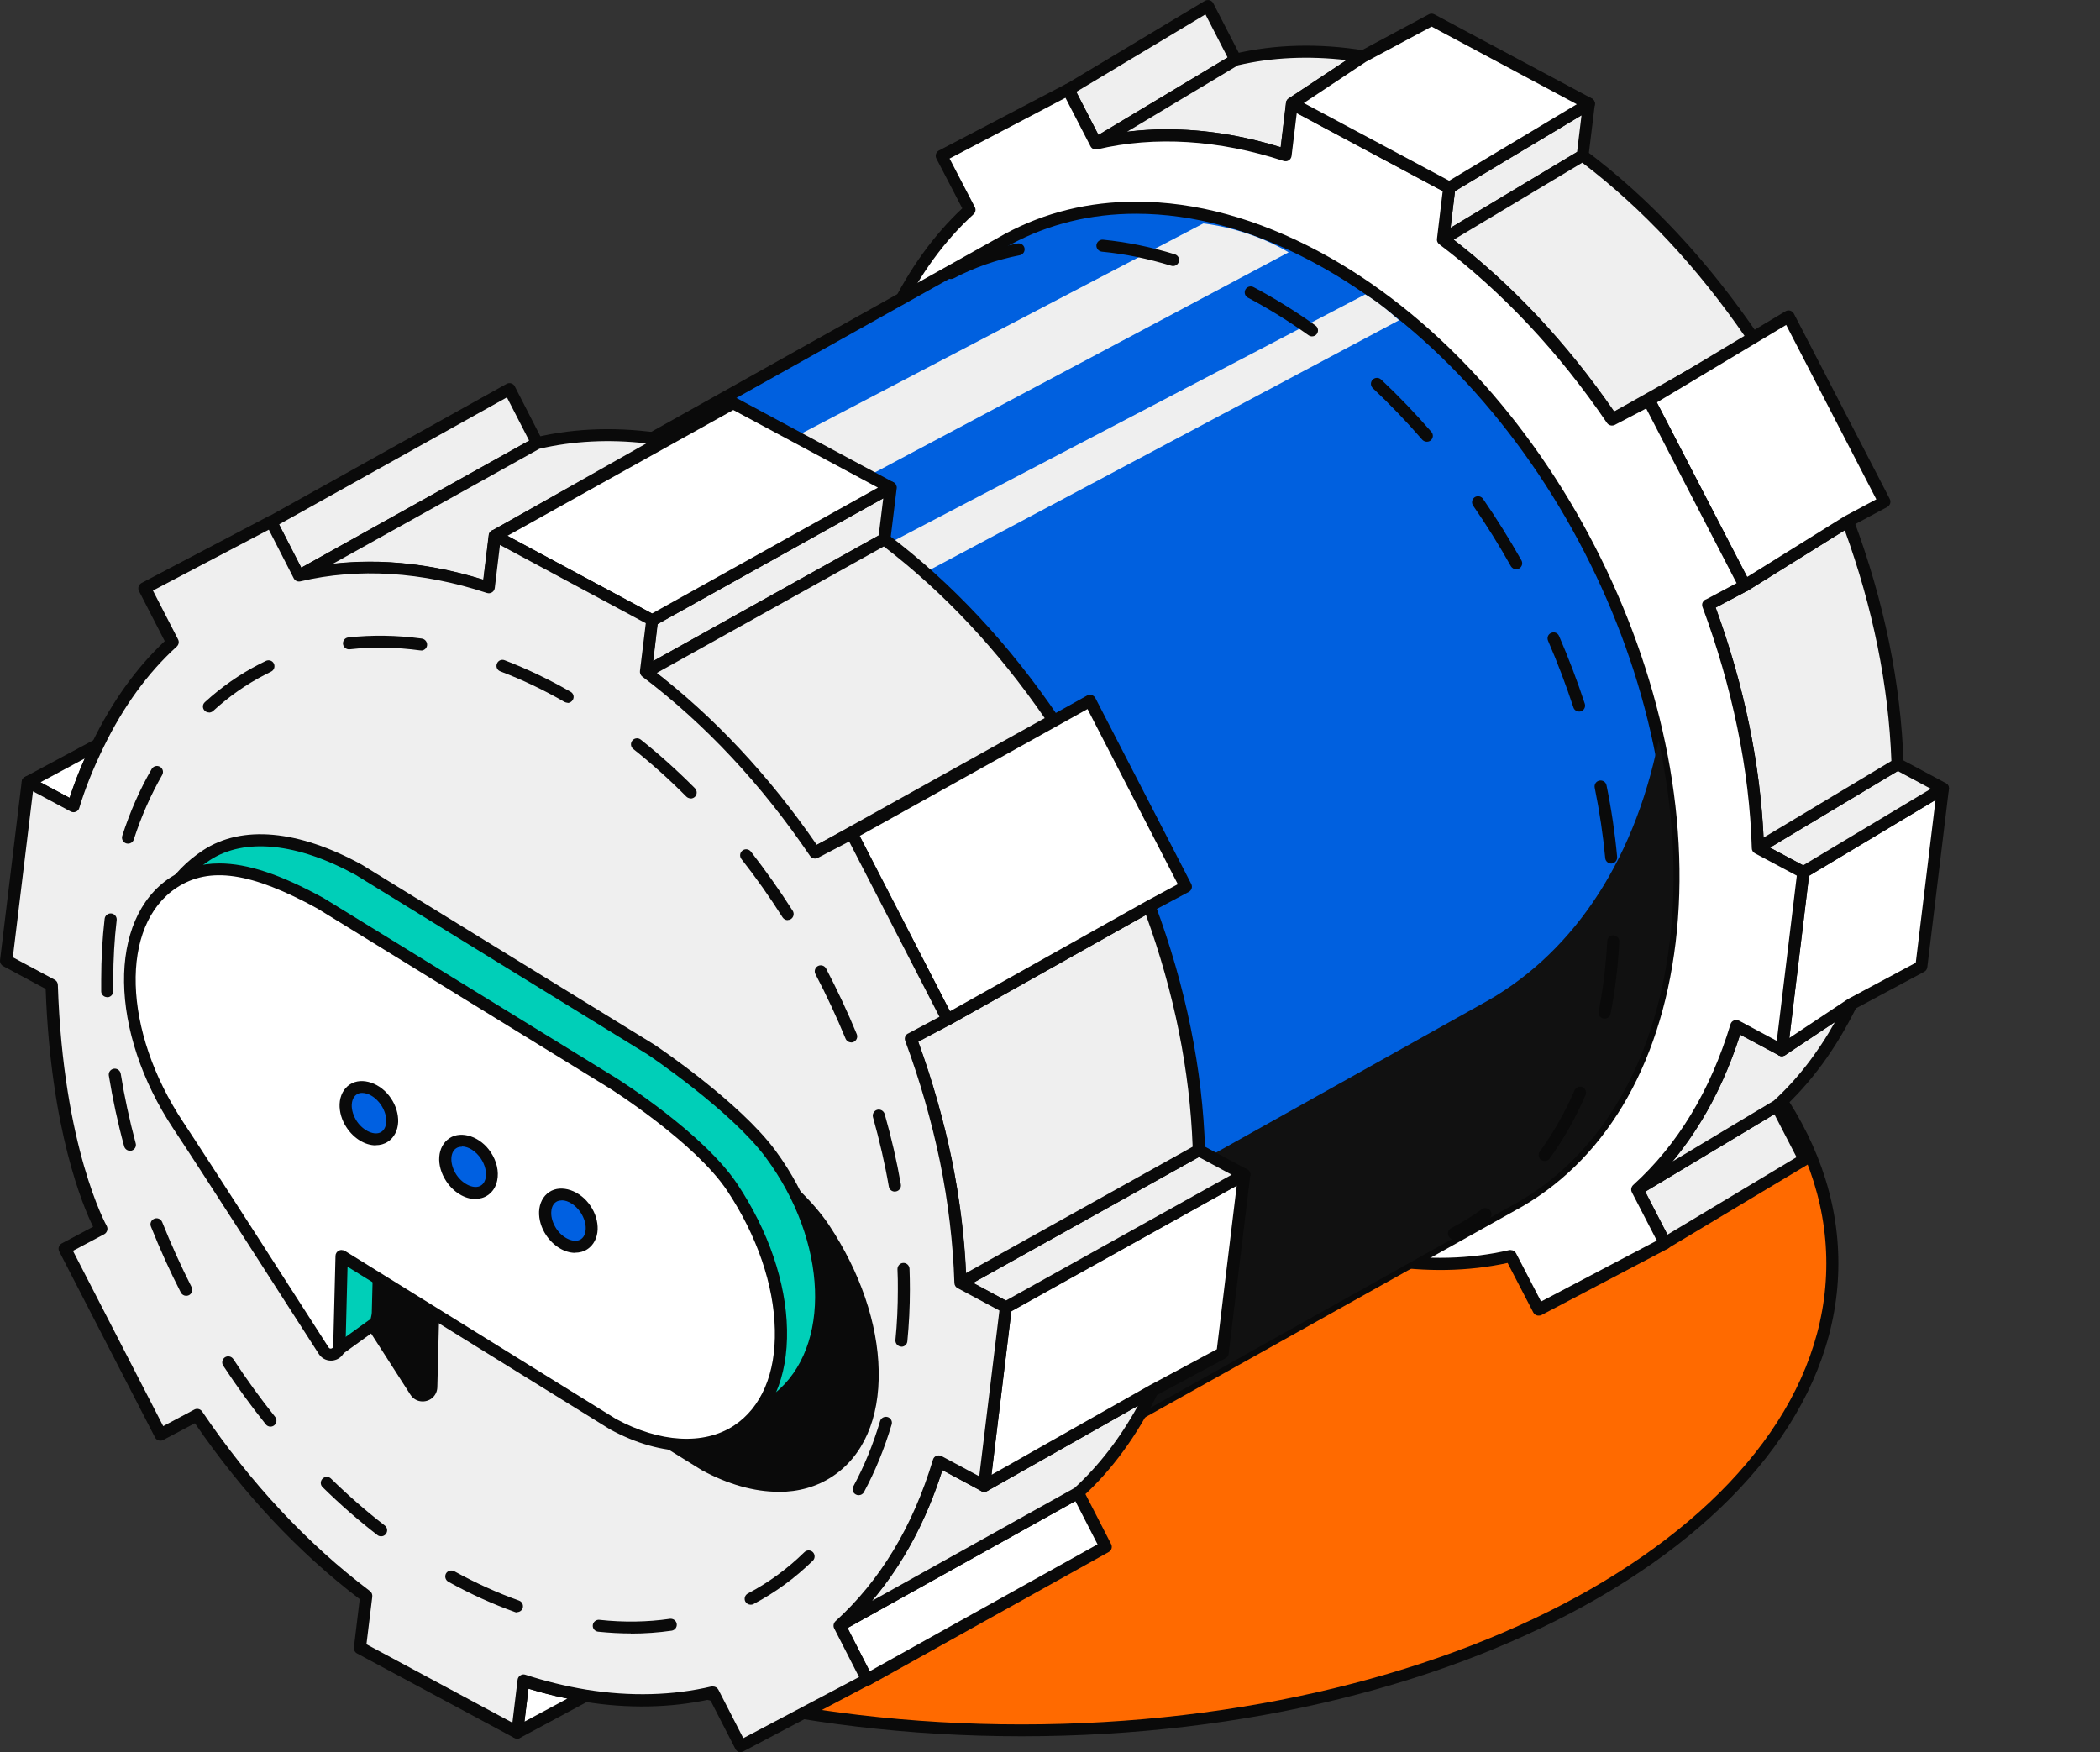<svg width="139" height="116" viewBox="0 0 139 116" fill="none" xmlns="http://www.w3.org/2000/svg">
<rect x="0" y="0" width="139" height="116" fill="#333333" stroke="none"/>
<g clip-path="url(#clip0_1592_64446)">
<path d="M67.619 114.548C97.26 114.548 121.288 100.709 121.288 83.637C121.288 66.566 97.26 52.727 67.619 52.727C37.978 52.727 13.949 66.566 13.949 83.637C13.949 100.709 37.978 114.548 67.619 114.548Z" fill="#FF6A00"/>
<path d="M67.619 114.94C37.809 114.94 13.555 100.899 13.555 83.629C13.555 66.359 37.809 52.318 67.619 52.318C97.429 52.318 121.683 66.368 121.683 83.629C121.683 100.891 97.429 114.94 67.619 114.94ZM67.619 53.119C38.245 53.119 14.352 66.81 14.352 83.638C14.352 100.465 38.245 114.156 67.619 114.156C96.992 114.156 120.885 100.465 120.885 83.638C120.885 66.81 96.992 53.119 67.619 53.119Z" fill="#0A0A0A"/>
<path d="M113.066 40.039C114.048 42.667 114.829 45.353 115.383 48.057C114.829 45.362 114.048 42.667 113.066 40.039Z" fill="#EFEFEF"/>
<path d="M115.383 48.448C115.198 48.448 115.03 48.323 114.997 48.131C114.451 45.478 113.679 42.8 112.697 40.172C112.68 40.13 112.672 40.08 112.672 40.03C112.672 39.88 112.756 39.746 112.89 39.671C112.907 39.671 112.915 39.654 112.932 39.654C112.932 39.654 112.94 39.654 112.949 39.654C113.159 39.588 113.385 39.696 113.452 39.905C113.452 39.93 113.469 39.955 113.469 39.98C114.451 42.616 115.223 45.303 115.769 47.964C115.769 47.989 115.769 48.014 115.769 48.047C115.769 48.231 115.634 48.398 115.45 48.431C115.425 48.431 115.399 48.431 115.366 48.431L115.383 48.448Z" fill="#0A0A0A"/>
<path d="M108.363 78.74L117.603 73.209L119.433 76.755L110.193 82.303L108.363 78.74Z" fill="#EFEFEF"/>
<path d="M110.194 82.695C110.194 82.695 110.118 82.695 110.085 82.679C109.976 82.645 109.892 82.579 109.841 82.478L108.012 78.924C107.919 78.741 107.978 78.507 108.163 78.407L117.403 72.867C117.495 72.809 117.613 72.792 117.722 72.826C117.831 72.859 117.915 72.926 117.965 73.026L119.795 76.58C119.887 76.763 119.828 76.989 119.644 77.097L110.404 82.637C110.345 82.67 110.269 82.695 110.194 82.695ZM108.893 78.891L110.362 81.736L118.914 76.605L117.445 73.76L108.893 78.891Z" fill="#0A0A0A"/>
<path d="M72.545 9.495L70.707 5.941L79.947 0.393L81.785 3.955L72.545 9.495Z" fill="#EFEFEF"/>
<path d="M72.545 9.887C72.545 9.887 72.47 9.887 72.436 9.87C72.327 9.837 72.243 9.77 72.193 9.67L70.363 6.116C70.271 5.932 70.33 5.707 70.514 5.599L79.746 0.059C79.838 0.001 79.956 -0.008 80.065 0.017C80.174 0.051 80.258 0.117 80.308 0.217L82.138 3.772C82.23 3.955 82.171 4.18 81.987 4.289L72.747 9.828C72.68 9.862 72.612 9.887 72.537 9.887H72.545ZM71.236 6.083L72.705 8.936L81.257 3.805L79.788 0.952L71.236 6.083Z" fill="#0A0A0A"/>
<path d="M114.93 67.92L117.935 69.53L122.534 66.477C121.233 69.146 119.588 71.432 117.607 73.218L108.367 78.757C111.288 76.113 113.562 72.458 114.93 67.928V67.92Z" fill="#EFEFEF"/>
<path d="M108.368 79.141C108.242 79.141 108.125 79.082 108.049 78.982C107.923 78.815 107.949 78.59 108.1 78.448C111.054 75.778 113.219 72.191 114.545 67.803C114.579 67.686 114.663 67.594 114.772 67.552C114.881 67.511 115.007 67.511 115.116 67.569L117.91 69.062L122.308 66.134C122.459 66.034 122.652 66.051 122.795 66.168C122.929 66.284 122.971 66.476 122.896 66.643C121.544 69.404 119.857 71.716 117.877 73.501L108.578 79.082C108.511 79.124 108.444 79.141 108.368 79.141ZM115.175 68.495C114.134 71.749 112.64 74.552 110.701 76.888L117.407 72.867C118.926 71.482 120.302 69.73 121.46 67.653L118.162 69.847C118.036 69.93 117.885 69.939 117.751 69.863L115.175 68.487V68.495Z" fill="#0A0A0A"/>
<path d="M85.522 6.85L85.11 10.271C80.646 8.811 76.374 8.594 72.547 9.495L81.787 3.955C84.414 3.338 87.259 3.263 90.23 3.738L85.522 6.859V6.85Z" fill="#EFEFEF"/>
<path d="M85.111 10.663C85.069 10.663 85.027 10.663 84.985 10.646C80.696 9.244 76.458 8.977 72.639 9.878C72.455 9.929 72.253 9.82 72.178 9.645C72.102 9.47 72.178 9.253 72.337 9.153L81.577 3.613C81.577 3.613 81.653 3.58 81.695 3.563C84.364 2.929 87.293 2.854 90.289 3.338C90.448 3.363 90.582 3.488 90.616 3.646C90.65 3.805 90.582 3.972 90.448 4.063L85.891 7.084L85.497 10.321C85.48 10.437 85.413 10.546 85.312 10.604C85.245 10.646 85.169 10.663 85.102 10.663H85.111ZM77.264 8.56C79.698 8.56 82.224 8.961 84.766 9.745L85.119 6.808C85.136 6.691 85.195 6.591 85.295 6.525L89.131 3.98C86.613 3.688 84.188 3.796 81.938 4.322L74.603 8.719C75.476 8.61 76.366 8.552 77.272 8.552L77.264 8.56Z" fill="#0A0A0A"/>
<path d="M119.369 57.743L128.609 52.203L127.174 63.983L122.533 66.469L117.934 69.523L119.369 57.743Z" fill="white"/>
<path d="M117.934 69.923C117.859 69.923 117.792 69.906 117.725 69.865C117.59 69.781 117.515 69.631 117.54 69.481L118.967 57.7C118.983 57.575 119.051 57.475 119.16 57.408L128.4 51.869C128.534 51.794 128.693 51.794 128.819 51.869C128.945 51.952 129.021 52.102 128.996 52.253L127.569 64.033C127.552 64.158 127.477 64.275 127.359 64.333L122.718 66.819L118.153 69.856C118.085 69.898 118.01 69.923 117.934 69.923ZM119.739 57.984L118.438 68.713L122.315 66.135L126.805 63.733L128.114 52.962L119.739 57.984Z" fill="#0A0A0A"/>
<path d="M119.368 57.742L116.355 56.14L125.596 50.592L128.608 52.202L119.368 57.742Z" fill="#EFEFEF"/>
<path d="M119.368 58.142C119.301 58.142 119.242 58.125 119.184 58.092L116.171 56.481C116.045 56.415 115.961 56.281 115.961 56.139C115.961 55.998 116.028 55.864 116.154 55.789L125.394 50.241C125.512 50.166 125.663 50.166 125.788 50.233L128.793 51.843C128.919 51.91 129.003 52.043 129.003 52.185C129.003 52.327 128.936 52.46 128.81 52.535L119.57 58.075C119.503 58.117 119.435 58.133 119.368 58.133V58.142ZM117.161 56.114L119.351 57.282L127.803 52.218L125.612 51.042L117.161 56.106V56.114Z" fill="#0A0A0A"/>
<path d="M95.516 15.844L95.927 12.415L105.175 6.875L104.756 10.296L95.516 15.844Z" fill="#EFEFEF"/>
<path d="M95.516 16.236C95.441 16.236 95.365 16.211 95.298 16.169C95.172 16.085 95.097 15.935 95.122 15.785L95.533 12.365C95.55 12.239 95.617 12.139 95.726 12.073L104.966 6.533C105.101 6.458 105.26 6.458 105.386 6.533C105.512 6.616 105.587 6.766 105.562 6.917L105.143 10.337C105.126 10.462 105.059 10.562 104.95 10.629L95.71 16.169C95.642 16.211 95.575 16.227 95.5 16.227L95.516 16.236ZM96.305 12.657L96.012 15.084L104.387 10.062L104.681 7.634L96.305 12.657Z" fill="#0A0A0A"/>
<path d="M116.356 56.141C116.272 53.463 115.945 50.752 115.383 48.057C114.829 45.362 114.048 42.667 113.066 40.039H113.075L115.483 38.754L122.306 34.508C124.27 39.764 125.428 45.245 125.596 50.593L116.356 56.141Z" fill="#EFEFEF"/>
<path d="M116.355 56.533C116.288 56.533 116.221 56.516 116.162 56.483C116.036 56.416 115.961 56.291 115.952 56.149C115.877 53.538 115.549 50.835 114.987 48.132C114.441 45.479 113.669 42.801 112.687 40.173C112.654 40.072 112.654 39.956 112.704 39.864C112.755 39.764 112.839 39.697 112.939 39.664L115.298 38.412L122.095 34.174C122.196 34.107 122.322 34.099 122.439 34.132C122.557 34.174 122.641 34.258 122.683 34.366C124.714 39.806 125.83 45.262 125.998 50.576C125.998 50.718 125.931 50.852 125.805 50.927L116.565 56.466C116.498 56.508 116.43 56.525 116.355 56.525V56.533ZM113.56 40.223C114.5 42.784 115.239 45.387 115.776 47.973C116.296 50.493 116.615 53.004 116.733 55.449L125.192 50.376C125.008 45.37 123.967 40.231 122.104 35.1L115.7 39.088L113.56 40.223Z" fill="#0A0A0A"/>
<path d="M116.111 22.475L106.703 27.781C103.43 23.001 99.695 18.988 95.516 15.842L104.756 10.303C109.011 13.498 112.804 17.594 116.111 22.475Z" fill="#EFEFEF"/>
<path d="M106.704 28.174C106.578 28.174 106.452 28.115 106.377 27.999C103.112 23.226 99.377 19.247 95.273 16.152C95.164 16.076 95.106 15.943 95.114 15.818C95.114 15.684 95.19 15.568 95.307 15.501L104.547 9.961C104.69 9.878 104.866 9.886 104.992 9.986C109.23 13.173 113.082 17.303 116.439 22.259C116.498 22.35 116.523 22.467 116.498 22.567C116.473 22.676 116.406 22.768 116.305 22.818L106.897 28.124C106.838 28.157 106.763 28.174 106.704 28.174ZM96.222 15.876C100.124 18.896 103.691 22.718 106.83 27.248L115.541 22.334C112.352 17.695 108.718 13.807 104.732 10.77L96.222 15.868V15.876Z" fill="#0A0A0A"/>
<path d="M109.148 26.489L118.388 20.949L124.725 33.213L122.308 34.507L115.493 38.753L109.148 26.489Z" fill="white"/>
<path d="M115.491 39.145C115.491 39.145 115.415 39.145 115.382 39.129C115.273 39.096 115.18 39.029 115.13 38.929L108.785 26.665C108.693 26.481 108.752 26.247 108.936 26.147L118.176 20.608C118.269 20.549 118.386 20.532 118.495 20.566C118.604 20.599 118.688 20.666 118.739 20.766L125.083 33.03C125.184 33.222 125.109 33.456 124.915 33.564L122.498 34.857L115.701 39.096C115.633 39.137 115.566 39.154 115.491 39.154V39.145ZM109.666 26.64L115.642 38.194L122.096 34.173L124.194 33.055L118.227 21.509L109.666 26.64Z" fill="#0A0A0A"/>
<path d="M116.355 56.14C116.271 53.462 115.943 50.751 115.381 48.056C114.827 45.361 114.047 42.666 113.065 40.038H113.073L115.482 38.754L109.137 26.489L106.712 27.766C103.564 23.136 99.771 19.048 95.516 15.844L95.927 12.423L85.512 6.859L85.101 10.279C80.636 8.819 76.365 8.602 72.538 9.503L70.708 5.949L62.324 10.338L64.17 13.9C62.19 15.685 60.553 17.963 59.244 20.633C58.623 21.909 58.052 23.252 57.599 24.729L54.595 23.119L53.168 34.907L56.172 36.518C56.34 41.857 59.462 52.603 59.462 52.603L57.045 53.888L63.39 66.152L65.807 64.867C68.963 69.506 72.764 73.61 77.019 76.814L76.608 80.226L87.023 85.791L87.434 82.387C88.827 82.838 90.195 83.163 91.538 83.38C94.517 83.864 97.362 83.78 99.998 83.163L101.836 86.709L110.203 82.312L108.373 78.758C111.294 76.113 113.568 72.459 114.936 67.929L117.941 69.539L119.367 57.759L116.355 56.157V56.14Z" fill="white"/>
<path d="M101.837 87.093C101.837 87.093 101.753 87.093 101.719 87.076C101.618 87.043 101.534 86.976 101.484 86.876L99.789 83.606C97.187 84.173 94.367 84.223 91.48 83.756C90.238 83.556 88.988 83.272 87.779 82.897L87.427 85.825C87.41 85.958 87.334 86.067 87.217 86.125C87.099 86.184 86.957 86.184 86.848 86.125L76.433 80.561C76.29 80.486 76.206 80.327 76.223 80.168L76.609 76.981C72.539 73.886 68.871 69.982 65.699 65.376L63.601 66.486C63.508 66.536 63.399 66.544 63.29 66.511C63.189 66.478 63.105 66.411 63.055 66.311L56.71 54.047C56.61 53.855 56.685 53.621 56.878 53.513L59.01 52.386C58.498 50.584 56.022 41.682 55.804 36.743L53.001 35.242C52.858 35.167 52.774 35.008 52.791 34.841L54.218 23.053C54.235 22.919 54.31 22.811 54.428 22.752C54.545 22.694 54.688 22.694 54.797 22.752L57.382 24.129C57.768 22.953 58.255 21.768 58.901 20.441C60.202 17.78 61.813 15.553 63.693 13.792L61.981 10.497C61.88 10.305 61.956 10.063 62.149 9.963L70.533 5.574C70.625 5.524 70.743 5.516 70.835 5.549C70.936 5.583 71.019 5.649 71.07 5.75L72.765 9.037C76.508 8.219 80.621 8.461 84.775 9.746L85.127 6.809C85.144 6.676 85.219 6.567 85.337 6.5C85.454 6.442 85.597 6.442 85.706 6.5L96.121 12.065C96.264 12.14 96.348 12.299 96.331 12.457L95.945 15.653C100.015 18.748 103.683 22.644 106.847 27.241L108.962 26.131C109.054 26.081 109.163 26.073 109.264 26.106C109.365 26.14 109.448 26.206 109.499 26.306L115.843 38.571C115.944 38.763 115.869 38.996 115.676 39.105L113.561 40.222C114.501 42.792 115.248 45.395 115.776 47.973C116.33 50.643 116.658 53.304 116.75 55.899L119.553 57.401C119.696 57.476 119.78 57.634 119.763 57.793L118.336 69.573C118.319 69.706 118.244 69.815 118.126 69.873C118.009 69.932 117.866 69.932 117.757 69.873L115.18 68.497C113.838 72.71 111.714 76.18 108.878 78.834L110.573 82.121C110.674 82.313 110.598 82.555 110.405 82.655L102.038 87.051C101.979 87.085 101.912 87.093 101.853 87.093H101.837ZM99.999 82.755C100.15 82.755 100.284 82.838 100.351 82.972L102.004 86.159L109.667 82.129L108.013 78.925C107.929 78.767 107.971 78.575 108.097 78.45C111.051 75.78 113.217 72.193 114.543 67.804C114.576 67.687 114.66 67.596 114.769 67.554C114.878 67.512 115.004 67.512 115.113 67.571L117.606 68.906L118.932 57.968L116.162 56.491C116.037 56.425 115.953 56.299 115.953 56.157C115.877 53.546 115.55 50.843 114.987 48.14C114.442 45.495 113.67 42.817 112.688 40.181C112.654 40.081 112.654 39.964 112.705 39.872C112.755 39.772 112.839 39.697 112.94 39.672L114.946 38.604L108.962 27.041L106.889 28.125C106.713 28.217 106.486 28.167 106.368 28C103.163 23.286 99.419 19.307 95.265 16.17C95.156 16.086 95.089 15.945 95.114 15.811L95.492 12.658L85.832 7.493L85.488 10.33C85.471 10.447 85.404 10.555 85.303 10.614C85.203 10.68 85.077 10.689 84.968 10.655C80.679 9.254 76.441 8.987 72.623 9.888C72.446 9.929 72.262 9.846 72.178 9.679L70.524 6.475L62.854 10.497L64.524 13.709C64.608 13.867 64.574 14.059 64.44 14.184C62.543 15.903 60.915 18.13 59.606 20.8C58.892 22.26 58.38 23.545 57.986 24.83C57.953 24.947 57.869 25.038 57.76 25.08C57.65 25.13 57.525 25.122 57.415 25.063L54.923 23.729L53.597 34.675L56.366 36.16C56.492 36.226 56.568 36.351 56.576 36.493C56.744 41.724 59.824 52.37 59.849 52.478C59.9 52.662 59.816 52.854 59.656 52.937L57.583 54.03L63.559 65.593L65.615 64.5C65.791 64.4 66.018 64.459 66.135 64.626C69.358 69.356 73.093 73.344 77.255 76.472C77.364 76.556 77.431 76.698 77.406 76.84L77.028 79.977L86.688 85.141L87.032 82.313C87.049 82.196 87.116 82.087 87.217 82.029C87.318 81.962 87.444 81.954 87.553 81.987C88.87 82.421 90.23 82.746 91.598 82.963C94.501 83.43 97.321 83.355 99.898 82.755C99.931 82.755 99.957 82.746 99.99 82.746L99.999 82.755Z" fill="#0A0A0A"/>
<path d="M95.926 12.415L85.519 6.85L90.219 3.738L94.76 1.311L105.175 6.875L95.926 12.415Z" fill="white"/>
<path d="M95.927 12.816C95.859 12.816 95.792 12.799 95.742 12.766L85.327 7.201C85.201 7.135 85.126 7.009 85.117 6.868C85.117 6.726 85.176 6.592 85.293 6.517L90.002 3.397L94.567 0.952C94.685 0.886 94.827 0.886 94.945 0.952L105.36 6.517C105.486 6.584 105.57 6.717 105.57 6.859C105.57 7.001 105.502 7.135 105.377 7.21L96.136 12.749C96.069 12.791 96.002 12.808 95.935 12.808L95.927 12.816ZM86.292 6.817L95.918 11.965L104.369 6.901L94.76 1.762L90.413 4.089L86.292 6.826V6.817Z" fill="#0A0A0A"/>
<path d="M66.737 15.819C72.343 12.816 79.594 12.983 87.156 17.037C102.102 25.063 112.568 45.378 110.503 62.381C109.479 70.824 105.552 76.873 100.029 79.834L63.984 99.999C64.764 99.582 31.547 35.542 30.75 35.967C30.733 35.976 66.737 15.828 66.737 15.828V15.819Z" fill="#0060DF"/>
<path d="M63.986 100.391C63.852 100.391 63.717 100.316 63.642 100.191C63.592 100.108 63.583 100.016 63.592 99.924C62.937 96.854 32.724 38.645 30.584 36.318C30.475 36.268 30.399 36.176 30.366 36.059C30.341 35.951 30.316 35.884 30.601 35.675L30.567 35.608C30.626 35.575 30.693 35.559 30.769 35.559C31.373 35.158 32.816 34.349 36.182 32.463L66.546 15.469C69.164 14.059 72.076 13.35 75.198 13.35C79.143 13.35 83.23 14.468 87.35 16.678C102.423 24.771 112.981 45.286 110.908 62.414C109.901 70.707 106.108 77.014 100.224 80.168L64.179 100.325C64.12 100.358 64.053 100.375 63.986 100.375V100.391ZM31.323 36.092C32.43 37.619 35.863 43.518 47.696 66.294C55.023 80.393 63.113 96.353 64.246 99.39L99.838 79.484C105.495 76.456 109.137 70.365 110.111 62.331C112.158 45.495 101.777 25.338 86.973 17.388C82.97 15.243 79.008 14.15 75.198 14.15C72.202 14.15 69.424 14.826 66.923 16.169C66.596 16.353 35.116 33.965 31.323 36.092Z" fill="#0A0A0A"/>
<path d="M79.648 14.793C79.648 14.793 82.56 15.068 85.296 16.703L46.448 37.369L41.664 34.649L79.648 14.793Z" fill="#EFEFEF"/>
<path d="M90.363 19.49C90.363 19.49 91.253 19.974 92.604 21.201L53.764 41.866L52.379 39.346L90.363 19.49Z" fill="#EFEFEF"/>
<path d="M109.785 49.006C108.098 57.358 103.809 63.39 98.01 66.501L58.633 88.527C61.998 95.251 64.205 99.882 63.996 99.99L100.041 79.825C105.563 76.863 109.491 70.815 110.515 62.372C111.044 58.042 110.75 53.503 109.785 48.998V49.006Z" fill="#111111"/>
<path d="M60.285 68.779C61.267 71.416 62.048 74.11 62.602 76.822C62.039 74.11 61.267 71.416 60.285 68.779Z" fill="#EFEFEF"/>
<path d="M62.609 77.215C62.425 77.215 62.257 77.09 62.223 76.898C61.669 74.228 60.897 71.542 59.924 68.914C59.907 68.872 59.898 68.822 59.898 68.772C59.898 68.613 59.991 68.472 60.142 68.405H60.15C60.352 68.313 60.587 68.405 60.67 68.605C60.687 68.647 60.696 68.689 60.704 68.73C61.678 71.367 62.45 74.061 63.004 76.731C63.004 76.756 63.004 76.781 63.004 76.814C63.004 76.998 62.869 77.165 62.685 77.207C62.66 77.207 62.634 77.207 62.601 77.207L62.609 77.215Z" fill="#0A0A0A"/>
<path d="M38.742 112.262L34.227 114.69L34.646 111.27C36.039 111.72 37.399 112.045 38.75 112.262H38.742Z" fill="white"/>
<path d="M34.225 115.082C34.15 115.082 34.066 115.057 33.999 115.015C33.873 114.932 33.814 114.79 33.831 114.64L34.251 111.219C34.267 111.102 34.334 110.994 34.435 110.936C34.536 110.869 34.662 110.852 34.771 110.894C36.08 111.319 37.44 111.653 38.808 111.878C38.975 111.903 39.11 112.037 39.135 112.204C39.16 112.371 39.085 112.537 38.934 112.621L34.418 115.049C34.36 115.082 34.292 115.099 34.225 115.099V115.082ZM34.981 111.787L34.712 113.972L37.557 112.446C36.684 112.27 35.828 112.045 34.981 111.787Z" fill="#0A0A0A"/>
<path d="M4.844 53.394L1.84 51.784L6.489 49.289C5.86 50.574 5.289 51.917 4.844 53.394Z" fill="white"/>
<path d="M4.845 53.795C4.778 53.795 4.711 53.778 4.652 53.745L1.647 52.135C1.521 52.068 1.438 51.934 1.438 51.784C1.438 51.634 1.513 51.501 1.647 51.434L6.297 48.939C6.448 48.856 6.641 48.881 6.758 49.006C6.884 49.123 6.918 49.315 6.842 49.465C6.129 50.916 5.617 52.21 5.222 53.511C5.189 53.628 5.105 53.72 4.996 53.761C4.946 53.778 4.895 53.795 4.845 53.795ZM2.68 51.784L4.61 52.819C4.887 51.968 5.214 51.108 5.617 50.207L2.68 51.784Z" fill="#0A0A0A"/>
<path d="M55.578 107.624L71.356 98.83L73.185 102.401L57.408 111.186L55.578 107.624Z" fill="white"/>
<path d="M57.407 111.587C57.407 111.587 57.331 111.587 57.289 111.57C57.188 111.537 57.096 111.47 57.054 111.37L55.225 107.807C55.124 107.615 55.199 107.39 55.384 107.282L71.162 98.488C71.254 98.438 71.372 98.421 71.472 98.455C71.573 98.488 71.665 98.555 71.716 98.655L73.545 102.218C73.646 102.409 73.57 102.643 73.386 102.743L57.608 111.537C57.549 111.57 57.482 111.587 57.415 111.587H57.407ZM56.106 107.782L57.566 110.636L72.647 102.234L71.179 99.373L56.097 107.774L56.106 107.782Z" fill="#0A0A0A"/>
<path d="M19.783 38.126L17.945 34.555L33.731 25.762L35.561 29.332L19.783 38.126Z" fill="#EFEFEF"/>
<path d="M19.782 38.519C19.782 38.519 19.707 38.519 19.665 38.502C19.564 38.469 19.472 38.402 19.421 38.302L17.592 34.731C17.491 34.539 17.567 34.314 17.751 34.206L33.529 25.412C33.621 25.362 33.739 25.345 33.84 25.379C33.94 25.412 34.032 25.479 34.075 25.579L35.904 29.15C36.005 29.342 35.929 29.575 35.745 29.675L19.967 38.469C19.908 38.502 19.841 38.519 19.774 38.519H19.782ZM18.473 34.714L19.942 37.576L35.023 29.166L33.554 26.305L18.473 34.714Z" fill="#0A0A0A"/>
<path d="M62.141 96.753L65.145 98.371L76.282 92.072C74.981 94.75 73.328 97.045 71.356 98.838L55.578 107.632C58.507 104.979 60.773 101.308 62.141 96.761V96.753Z" fill="#EFEFEF"/>
<path d="M55.577 108.016C55.451 108.016 55.334 107.957 55.258 107.849C55.141 107.682 55.166 107.457 55.308 107.323C58.263 104.645 60.436 101.041 61.762 96.628C61.796 96.511 61.88 96.419 61.989 96.377C62.098 96.336 62.224 96.336 62.333 96.394L65.144 97.904L76.088 91.714C76.239 91.63 76.432 91.647 76.558 91.772C76.684 91.889 76.718 92.081 76.642 92.231C75.291 95.001 73.604 97.32 71.623 99.114C71.598 99.139 71.573 99.156 71.548 99.164L55.77 107.957C55.711 107.991 55.644 108.007 55.577 108.007V108.016ZM62.375 97.329C61.309 100.691 59.748 103.586 57.725 105.972L71.12 98.505C72.723 97.036 74.133 95.218 75.316 93.065L65.346 98.705C65.228 98.772 65.077 98.772 64.96 98.705L62.383 97.32L62.375 97.329Z" fill="#0A0A0A"/>
<path d="M32.756 35.473L32.336 38.902C27.872 37.434 23.6 37.217 19.781 38.126L35.559 29.332C38.194 28.707 41.031 28.632 44.002 29.116L32.756 35.473Z" fill="#EFEFEF"/>
<path d="M32.337 39.303C32.337 39.303 32.253 39.303 32.211 39.286C27.922 37.877 23.684 37.609 19.866 38.519C19.673 38.569 19.471 38.461 19.404 38.277C19.329 38.093 19.404 37.885 19.58 37.785L35.358 28.991C35.358 28.991 35.425 28.958 35.459 28.95C38.136 28.316 41.057 28.24 44.061 28.724C44.229 28.749 44.363 28.883 44.388 29.041C44.422 29.208 44.338 29.375 44.195 29.459L33.126 35.716L32.731 38.953C32.715 39.069 32.647 39.178 32.547 39.236C32.48 39.278 32.404 39.295 32.337 39.295V39.303ZM24.498 37.192C26.932 37.192 29.458 37.593 32.001 38.385L32.362 35.432C32.379 35.307 32.454 35.198 32.563 35.132L42.785 29.35C40.31 29.066 37.918 29.192 35.702 29.709L22.014 37.334C22.828 37.242 23.659 37.192 24.498 37.192Z" fill="#0A0A0A"/>
<path d="M66.58 86.551L82.357 77.758L80.922 89.58L76.281 92.066L65.144 98.365L66.58 86.551Z" fill="white"/>
<path d="M65.143 98.765C65.068 98.765 64.992 98.74 64.925 98.698C64.799 98.615 64.732 98.473 64.749 98.323L66.184 86.501C66.201 86.376 66.276 86.267 66.385 86.2L82.163 77.407C82.297 77.332 82.457 77.34 82.582 77.424C82.708 77.507 82.776 77.649 82.759 77.799L81.324 89.621C81.307 89.746 81.231 89.863 81.114 89.921L76.473 92.407L65.344 98.706C65.286 98.74 65.219 98.757 65.151 98.757L65.143 98.765ZM66.947 86.793L65.63 97.63L76.078 91.715L80.543 89.321L81.861 78.475L66.939 86.784L66.947 86.793Z" fill="#0A0A0A"/>
<path d="M66.579 86.551L63.574 84.932L79.352 76.139L82.356 77.757L66.579 86.551Z" fill="#EFEFEF"/>
<path d="M66.579 86.942C66.511 86.942 66.453 86.926 66.394 86.892L63.389 85.282C63.264 85.215 63.18 85.082 63.18 84.94C63.18 84.798 63.255 84.665 63.381 84.59L79.159 75.796C79.276 75.729 79.419 75.729 79.545 75.796L82.549 77.415C82.675 77.481 82.759 77.615 82.759 77.757C82.759 77.899 82.684 78.032 82.558 78.107L66.78 86.901C66.721 86.934 66.654 86.951 66.587 86.951L66.579 86.942ZM64.397 84.932L66.57 86.1L81.525 77.765L79.352 76.597L64.397 84.932Z" fill="#0A0A0A"/>
<path d="M42.754 44.492L43.165 41.063L58.951 32.27L58.532 35.699L42.754 44.492Z" fill="#EFEFEF"/>
<path d="M42.752 44.893C42.677 44.893 42.601 44.868 42.534 44.827C42.408 44.743 42.341 44.601 42.358 44.451L42.778 41.022C42.794 40.897 42.87 40.789 42.979 40.722L58.757 31.928C58.891 31.853 59.05 31.862 59.176 31.945C59.302 32.029 59.37 32.17 59.353 32.321L58.933 35.749C58.916 35.875 58.841 35.983 58.732 36.05L42.954 44.843C42.895 44.877 42.828 44.893 42.761 44.893H42.752ZM43.533 41.306L43.239 43.759L58.161 35.449L58.463 32.988L43.541 41.306H43.533Z" fill="#0A0A0A"/>
<path d="M63.574 84.933C63.49 82.247 63.163 79.527 62.609 76.815C62.047 74.104 61.275 71.409 60.293 68.773H60.31L62.718 67.488L76.079 59.996C78.043 65.269 79.201 70.775 79.361 76.14L63.583 84.933H63.574Z" fill="#EFEFEF"/>
<path d="M63.575 85.333C63.508 85.333 63.441 85.316 63.382 85.283C63.265 85.216 63.181 85.091 63.181 84.949C63.097 82.329 62.778 79.618 62.224 76.898C61.67 74.228 60.898 71.542 59.925 68.914C59.849 68.714 59.941 68.497 60.143 68.413L62.535 67.137L75.887 59.645C75.988 59.586 76.114 59.578 76.223 59.62C76.332 59.661 76.416 59.745 76.458 59.853C78.489 65.318 79.605 70.791 79.764 76.122C79.764 76.272 79.689 76.406 79.563 76.481L63.785 85.274C63.726 85.308 63.659 85.324 63.592 85.324L63.575 85.333ZM60.781 68.964C61.712 71.525 62.459 74.145 62.996 76.74C63.517 79.284 63.836 81.812 63.945 84.273L78.942 75.913C78.757 70.883 77.725 65.727 75.853 60.571L62.904 67.838L60.781 68.964Z" fill="#0A0A0A"/>
<path d="M69.727 47.671L53.941 56.456C52.825 55.055 46.589 47.396 42.754 44.493L58.532 35.699C62.787 38.911 66.58 43.024 69.727 47.671Z" fill="#EFEFEF"/>
<path d="M53.942 56.849C53.825 56.849 53.707 56.798 53.632 56.698C52.91 55.797 46.456 47.78 42.512 44.801C42.403 44.718 42.344 44.593 42.352 44.459C42.361 44.326 42.436 44.209 42.554 44.142L58.331 35.349C58.474 35.274 58.642 35.282 58.768 35.382C62.989 38.569 66.791 42.632 70.056 47.446C70.115 47.538 70.14 47.655 70.115 47.763C70.089 47.871 70.022 47.963 69.921 48.013L54.135 56.798C54.077 56.832 54.009 56.849 53.942 56.849ZM43.468 44.551C47.237 47.605 52.751 54.346 54.043 55.947L69.149 47.538C66.044 43.024 62.461 39.212 58.499 36.175L43.468 44.551Z" fill="#0A0A0A"/>
<path d="M56.375 55.18L72.153 46.387L78.489 58.701L76.072 59.994L62.711 67.494L56.375 55.18Z" fill="white"/>
<path d="M62.711 67.887C62.711 67.887 62.635 67.887 62.593 67.87C62.493 67.837 62.4 67.77 62.35 67.67L56.014 55.364C55.913 55.172 55.988 54.938 56.173 54.838L71.951 46.045C72.043 45.995 72.161 45.978 72.261 46.011C72.362 46.045 72.454 46.112 72.505 46.212L78.849 58.517C78.95 58.709 78.875 58.943 78.682 59.043L76.265 60.336L62.912 67.828C62.853 67.862 62.786 67.878 62.719 67.878L62.711 67.887ZM56.903 55.339L62.879 66.944L75.879 59.652L77.96 58.534L71.984 46.938L56.903 55.339Z" fill="#0A0A0A"/>
<path d="M43.164 41.065L32.758 35.475L48.536 26.682L58.951 32.271L43.164 41.065Z" fill="white"/>
<path d="M43.165 41.457C43.098 41.457 43.031 41.44 42.972 41.407L32.565 35.817C32.439 35.751 32.355 35.617 32.355 35.475C32.355 35.333 32.431 35.2 32.557 35.125L48.335 26.331C48.452 26.265 48.595 26.265 48.721 26.331L59.127 31.921C59.253 31.988 59.337 32.121 59.337 32.263C59.337 32.405 59.262 32.538 59.136 32.614L43.358 41.407C43.299 41.44 43.232 41.457 43.165 41.457ZM33.581 35.467L43.157 40.614L58.112 32.28L48.536 27.141L33.581 35.475V35.467Z" fill="#0A0A0A"/>
<path d="M13.027 93.691C16.174 98.338 19.976 102.459 24.231 105.671L23.812 109.092L34.218 114.682L34.638 111.261C36.031 111.711 37.391 112.037 38.742 112.254C41.721 112.738 44.566 112.654 47.201 112.037L49.031 115.599L57.398 111.186L55.569 107.623C58.498 104.97 60.763 101.299 62.131 96.753L65.136 98.371L66.571 86.549L63.566 84.939C63.483 82.253 63.155 79.533 62.601 76.821C62.039 74.11 61.267 71.415 60.285 68.779H60.302L62.711 67.494L56.374 55.188L53.94 56.465C50.793 51.826 47 47.713 42.753 44.501L43.173 41.072L32.766 35.482L32.347 38.911C27.882 37.443 23.61 37.226 19.792 38.135L17.962 34.565L9.586 38.969L11.424 42.549C9.452 44.342 7.807 46.628 6.506 49.306C5.877 50.591 5.306 51.934 4.861 53.411L1.857 51.801L0.422 63.631L3.435 65.25C3.796 76.287 6.716 81.393 6.716 81.393L4.299 82.678L10.636 94.984L13.053 93.699L13.027 93.691Z" fill="#EFEFEF"/>
<path d="M49.031 116C49.031 116 48.947 116 48.913 115.984C48.812 115.95 48.729 115.883 48.678 115.783L46.991 112.496C44.39 113.064 41.57 113.122 38.683 112.655C37.432 112.455 36.19 112.163 34.982 111.795L34.621 114.741C34.604 114.874 34.529 114.982 34.411 115.049C34.294 115.108 34.159 115.108 34.042 115.049L23.635 109.459C23.492 109.384 23.409 109.226 23.425 109.059L23.811 105.864C19.741 102.76 16.074 98.847 12.901 94.217L10.803 95.326C10.711 95.377 10.602 95.385 10.493 95.352C10.392 95.318 10.308 95.251 10.258 95.151L3.921 82.846C3.821 82.654 3.896 82.42 4.089 82.312L6.162 81.21C5.499 79.867 3.359 74.828 3.023 65.467L0.212 63.957C0.069 63.882 -0.015 63.724 0.002 63.565L1.437 51.735C1.454 51.601 1.53 51.493 1.647 51.434C1.765 51.376 1.907 51.376 2.016 51.434L4.601 52.819C4.987 51.626 5.474 50.442 6.12 49.115C7.413 46.454 9.024 44.209 10.904 42.441L9.2 39.129C9.1 38.937 9.175 38.703 9.368 38.595L17.744 34.19C17.836 34.139 17.945 34.131 18.054 34.165C18.155 34.198 18.239 34.265 18.289 34.365L19.976 37.66C23.719 36.834 27.831 37.076 31.986 38.369L32.346 35.416C32.363 35.282 32.439 35.174 32.556 35.116C32.674 35.057 32.816 35.057 32.926 35.116L43.332 40.705C43.475 40.781 43.559 40.939 43.542 41.097L43.156 44.301C47.226 47.405 50.885 51.318 54.058 55.923L56.173 54.813C56.265 54.763 56.374 54.755 56.483 54.788C56.584 54.822 56.668 54.888 56.718 54.989L63.054 67.294C63.155 67.486 63.08 67.72 62.887 67.82L60.772 68.946C61.703 71.507 62.45 74.127 62.987 76.722C63.533 79.408 63.86 82.086 63.952 84.673L66.755 86.183C66.898 86.258 66.982 86.416 66.965 86.575L65.53 98.397C65.513 98.53 65.438 98.639 65.32 98.705C65.203 98.764 65.06 98.764 64.951 98.705L62.375 97.32C61.032 101.55 58.909 105.038 56.063 107.699L57.75 110.995C57.851 111.186 57.776 111.42 57.583 111.52L49.215 115.934C49.157 115.967 49.089 115.984 49.031 115.984V116ZM47.201 111.645C47.344 111.645 47.486 111.729 47.554 111.862L49.199 115.066L56.861 111.02L55.216 107.799C55.132 107.641 55.174 107.449 55.3 107.324C58.254 104.646 60.428 101.041 61.754 96.628C61.787 96.511 61.871 96.419 61.98 96.378C62.089 96.336 62.215 96.336 62.324 96.394L64.817 97.729L66.151 86.758L63.382 85.273C63.256 85.207 63.18 85.081 63.172 84.94C63.088 82.32 62.769 79.609 62.215 76.889C61.661 74.219 60.889 71.532 59.916 68.904C59.84 68.704 59.932 68.487 60.134 68.404L62.182 67.311L56.206 55.706L54.133 56.791C53.957 56.882 53.73 56.832 53.613 56.657C50.407 51.927 46.672 47.93 42.51 44.785C42.401 44.702 42.342 44.56 42.359 44.418L42.745 41.256L33.093 36.075L32.749 38.928C32.733 39.045 32.665 39.154 32.565 39.212C32.464 39.279 32.338 39.287 32.229 39.254C27.941 37.844 23.702 37.577 19.884 38.486C19.699 38.528 19.523 38.444 19.439 38.278L17.794 35.066L10.123 39.095L11.785 42.324C11.869 42.482 11.835 42.674 11.701 42.8C9.796 44.526 8.168 46.762 6.867 49.44C6.154 50.901 5.642 52.185 5.247 53.487C5.214 53.604 5.13 53.695 5.021 53.737C4.912 53.787 4.786 53.779 4.677 53.72L2.184 52.386L0.85 63.373L3.619 64.858C3.745 64.925 3.821 65.05 3.829 65.192C4.182 76.004 7.035 81.102 7.06 81.152C7.111 81.244 7.127 81.352 7.094 81.461C7.06 81.561 6.993 81.653 6.901 81.703L4.828 82.804L10.803 94.409L12.859 93.316C13.044 93.216 13.262 93.274 13.38 93.441C16.594 98.188 20.337 102.193 24.491 105.33C24.6 105.413 24.659 105.555 24.642 105.697L24.256 108.85L33.916 114.04L34.26 111.195C34.277 111.078 34.344 110.97 34.445 110.911C34.545 110.844 34.671 110.828 34.78 110.869C36.09 111.295 37.449 111.629 38.817 111.854C41.721 112.321 44.541 112.246 47.117 111.637C47.151 111.637 47.176 111.629 47.209 111.629L47.201 111.645Z" fill="#0A0A0A"/>
<path d="M17.566 61.13C20.159 59.428 23.482 60.404 27.293 62.498L46.637 74.403C46.637 74.403 52.336 77.991 54.543 81.303C58.714 87.577 58.865 94.785 54.879 97.405C52.654 98.865 49.617 98.589 46.637 96.971L28.703 85.85L28.552 91.823C28.535 92.374 27.813 92.582 27.511 92.115C25.186 88.494 19.471 79.593 17.901 77.231C13.73 70.958 13.579 63.749 17.566 61.13Z" fill="#0A0A0A"/>
<path d="M51.523 98.755C49.928 98.755 48.174 98.263 46.445 97.32L29.081 86.558L28.947 91.839C28.93 92.365 28.511 92.774 27.973 92.774C27.646 92.774 27.352 92.615 27.168 92.332C25.867 90.296 19.27 80.017 17.558 77.448C15.502 74.353 14.327 70.932 14.268 67.82C14.201 64.641 15.292 62.147 17.34 60.803C18.288 60.178 19.371 59.869 20.58 59.869C22.443 59.869 24.633 60.595 27.478 62.155L46.84 74.069C47.083 74.219 52.647 77.74 54.871 81.094C56.927 84.189 58.102 87.609 58.161 90.73C58.228 93.908 57.137 96.403 55.089 97.746C54.065 98.422 52.857 98.764 51.514 98.764L51.523 98.755ZM28.703 85.457C28.779 85.457 28.846 85.474 28.913 85.515L46.848 96.636C49.735 98.197 52.656 98.388 54.653 97.079C56.466 95.885 57.431 93.641 57.364 90.738C57.305 87.768 56.18 84.497 54.208 81.527C52.076 78.324 46.479 74.778 46.42 74.745L27.075 62.839C22.703 60.445 19.942 60.044 17.777 61.463C15.964 62.647 14.999 64.9 15.066 67.803C15.125 70.773 16.249 74.044 18.221 77.014C19.933 79.584 26.53 89.87 27.839 91.906C27.873 91.956 27.915 91.981 27.973 91.981C28.032 91.981 28.141 91.948 28.15 91.814L28.309 85.841C28.309 85.699 28.393 85.565 28.519 85.499C28.578 85.465 28.645 85.448 28.712 85.448L28.703 85.457Z" fill="#0A0A0A"/>
<path d="M13.675 56.616C16.268 54.914 19.944 55.498 23.754 57.584L43.099 69.49C43.099 69.49 48.638 73.194 51.004 76.389C55.469 82.429 55.276 89.546 51.516 92.558L50.064 93.759L25.156 80.944L25.005 86.918C25.005 87.193 24.862 87.669 24.644 87.727L22.059 89.596C22.059 89.596 13.876 73.744 12.307 71.375C8.136 65.101 9.688 59.236 13.675 56.616Z" fill="#00CFB8"/>
<path d="M50.063 94.16C50.004 94.16 49.937 94.143 49.878 94.118L25.54 81.595L25.398 86.935C25.398 87.202 25.272 87.886 24.827 88.086L22.284 89.921C22.192 89.988 22.074 90.013 21.957 89.988C21.848 89.963 21.747 89.888 21.697 89.78C21.613 89.621 13.506 73.92 11.961 71.592C9.956 68.58 9.116 65.46 9.528 62.565C9.905 59.929 11.29 57.693 13.447 56.283C16.015 54.597 19.75 54.94 23.937 57.234L43.299 69.147C43.542 69.306 48.93 72.935 51.313 76.147C55.686 82.054 55.879 89.546 51.758 92.858L50.315 94.051C50.239 94.109 50.147 94.143 50.063 94.143V94.16ZM25.163 80.544C25.23 80.544 25.289 80.561 25.347 80.586L50.021 93.284L51.263 92.249C55.065 89.195 54.805 82.188 50.684 76.623C48.385 73.519 42.929 69.848 42.879 69.815L23.543 57.918C19.699 55.807 16.191 55.432 13.892 56.942C11.936 58.227 10.661 60.262 10.325 62.673C9.939 65.368 10.745 68.296 12.633 71.15C14.076 73.319 20.874 86.434 22.2 88.995L24.407 87.402C24.407 87.402 24.491 87.352 24.533 87.343C24.517 87.327 24.6 87.085 24.609 86.901L24.76 80.928C24.76 80.794 24.835 80.669 24.953 80.594C25.012 80.561 25.087 80.536 25.154 80.536L25.163 80.544Z" fill="#0A0A0A"/>
<path d="M11.492 58.426C14.085 56.724 17.408 57.709 21.218 59.795L40.563 71.7C40.563 71.7 46.261 75.287 48.469 78.6C52.64 84.874 52.791 92.082 48.804 94.701C46.58 96.162 43.542 95.886 40.563 94.268L22.628 83.147L22.477 89.12C22.46 89.671 21.739 89.879 21.437 89.412C19.112 85.791 13.397 76.889 11.827 74.528C7.656 68.254 7.505 61.046 11.492 58.426Z" fill="white"/>
<path d="M45.446 96.053C43.852 96.053 42.097 95.561 40.369 94.618L23.005 83.856L22.87 89.137C22.854 89.662 22.434 90.071 21.905 90.071C21.578 90.071 21.284 89.912 21.1 89.629C19.262 86.767 13.144 77.223 11.49 74.745C7.202 68.296 7.109 60.829 11.272 58.093C12.22 57.475 13.303 57.158 14.512 57.158C16.375 57.158 18.565 57.884 21.41 59.444L40.772 71.358C41.015 71.508 46.579 75.037 48.803 78.383C50.859 81.478 52.034 84.898 52.093 88.019C52.16 91.197 51.069 93.692 49.021 95.035C47.997 95.711 46.789 96.053 45.446 96.053ZM22.627 82.754C22.703 82.754 22.77 82.771 22.837 82.813L40.772 93.934C43.658 95.502 46.579 95.686 48.576 94.376C50.389 93.183 51.354 90.93 51.287 88.035C51.228 85.065 50.104 81.795 48.132 78.825C46 75.621 40.402 72.075 40.343 72.042L20.999 60.137C16.627 57.742 13.865 57.342 11.7 58.76C7.907 61.255 8.1 68.229 12.145 74.311C13.798 76.797 19.916 86.342 21.754 89.203C21.788 89.253 21.83 89.278 21.889 89.278C21.947 89.278 22.056 89.245 22.056 89.112L22.207 83.138C22.207 82.996 22.291 82.863 22.417 82.796C22.476 82.763 22.543 82.746 22.61 82.746L22.627 82.754Z" fill="#0A0A0A"/>
<path d="M41.771 108.133C41.058 108.133 40.319 108.091 39.589 108.016C39.371 107.991 39.212 107.799 39.237 107.582C39.262 107.366 39.463 107.207 39.673 107.232C41.284 107.407 42.854 107.382 44.339 107.165C44.557 107.14 44.759 107.282 44.792 107.499C44.826 107.716 44.675 107.916 44.457 107.95C43.584 108.075 42.678 108.141 41.771 108.141V108.133ZM34.218 106.74C34.176 106.74 34.126 106.74 34.084 106.715C32.615 106.189 31.13 105.522 29.678 104.712C29.485 104.604 29.418 104.362 29.518 104.17C29.627 103.978 29.871 103.912 30.064 104.012C31.482 104.796 32.926 105.447 34.352 105.956C34.562 106.031 34.663 106.256 34.596 106.465C34.537 106.623 34.386 106.723 34.218 106.723V106.74ZM49.685 106.231C49.543 106.231 49.408 106.156 49.333 106.022C49.232 105.83 49.308 105.588 49.501 105.488C50.869 104.771 52.127 103.845 53.244 102.752C53.403 102.593 53.655 102.602 53.806 102.752C53.957 102.91 53.957 103.161 53.806 103.311C52.631 104.462 51.313 105.43 49.87 106.189C49.811 106.223 49.744 106.231 49.685 106.231ZM25.221 101.701C25.137 101.701 25.045 101.676 24.978 101.617C23.736 100.658 22.511 99.59 21.352 98.447C21.193 98.297 21.193 98.038 21.352 97.888C21.503 97.73 21.764 97.73 21.915 97.888C23.056 99.006 24.256 100.049 25.473 100.992C25.649 101.125 25.674 101.375 25.54 101.551C25.465 101.651 25.347 101.701 25.23 101.701H25.221ZM56.827 98.981C56.76 98.981 56.701 98.964 56.643 98.931C56.45 98.831 56.374 98.589 56.483 98.397C57.197 97.079 57.792 95.627 58.254 94.075C58.313 93.867 58.539 93.75 58.749 93.808C58.959 93.867 59.085 94.092 59.018 94.3C58.539 95.902 57.927 97.404 57.188 98.772C57.121 98.906 56.978 98.981 56.836 98.981H56.827ZM17.903 94.442C17.786 94.442 17.668 94.392 17.593 94.292C16.602 93.057 15.654 91.748 14.773 90.404C14.655 90.221 14.706 89.979 14.89 89.854C15.075 89.737 15.318 89.787 15.444 89.971C16.308 91.297 17.24 92.582 18.214 93.8C18.348 93.975 18.323 94.217 18.146 94.359C18.071 94.417 17.987 94.442 17.895 94.442H17.903ZM59.672 89.145C59.672 89.145 59.647 89.145 59.63 89.145C59.412 89.12 59.253 88.928 59.269 88.711C59.379 87.626 59.429 86.5 59.429 85.357C59.429 84.915 59.429 84.464 59.404 84.014C59.404 83.797 59.572 83.613 59.79 83.605C60.008 83.597 60.193 83.772 60.201 83.989C60.218 84.448 60.226 84.906 60.226 85.365C60.226 86.533 60.167 87.685 60.058 88.794C60.041 89.003 59.865 89.153 59.664 89.153L59.672 89.145ZM12.322 85.782C12.18 85.782 12.037 85.699 11.97 85.566C11.239 84.139 10.576 82.671 9.989 81.194C9.905 80.994 10.006 80.76 10.216 80.677C10.417 80.593 10.652 80.693 10.736 80.902C11.315 82.353 11.97 83.797 12.683 85.207C12.784 85.399 12.7 85.641 12.507 85.741C12.448 85.766 12.389 85.782 12.331 85.782H12.322ZM59.227 78.883C59.034 78.883 58.867 78.749 58.833 78.557C58.573 77.039 58.212 75.496 57.784 73.96C57.725 73.752 57.851 73.527 58.061 73.468C58.271 73.41 58.489 73.535 58.556 73.744C59.001 75.304 59.362 76.872 59.63 78.416C59.664 78.632 59.521 78.833 59.303 78.874C59.278 78.874 59.261 78.874 59.236 78.874L59.227 78.883ZM8.604 76.18C8.428 76.18 8.269 76.063 8.218 75.888C7.79 74.319 7.455 72.742 7.203 71.199C7.169 70.982 7.32 70.782 7.538 70.748C7.748 70.715 7.958 70.865 7.992 71.082C8.235 72.601 8.571 74.152 8.982 75.688C9.041 75.896 8.915 76.113 8.705 76.171C8.671 76.18 8.638 76.188 8.604 76.188V76.18ZM56.34 69.005C56.181 69.005 56.038 68.913 55.971 68.763C55.375 67.32 54.704 65.876 53.974 64.483C53.873 64.291 53.949 64.049 54.142 63.949C54.335 63.849 54.578 63.924 54.679 64.116C55.417 65.526 56.105 66.994 56.71 68.463C56.794 68.663 56.693 68.896 56.492 68.98C56.441 68.996 56.391 69.013 56.34 69.013V69.005ZM7.094 66.01C6.875 66.01 6.699 65.835 6.699 65.626C6.699 65.367 6.699 65.109 6.699 64.85C6.699 63.482 6.775 62.13 6.926 60.82C6.951 60.603 7.152 60.445 7.371 60.47C7.589 60.495 7.748 60.695 7.723 60.912C7.572 62.189 7.497 63.507 7.497 64.85C7.497 65.1 7.497 65.359 7.497 65.609C7.497 65.826 7.329 66.01 7.11 66.018H7.102L7.094 66.01ZM52.136 60.912C52.002 60.912 51.876 60.845 51.8 60.729C50.953 59.394 50.038 58.092 49.073 56.866C48.938 56.691 48.972 56.44 49.14 56.307C49.316 56.173 49.559 56.198 49.702 56.374C50.675 57.625 51.607 58.943 52.471 60.295C52.589 60.478 52.53 60.729 52.346 60.845C52.279 60.887 52.203 60.904 52.136 60.904V60.912ZM8.478 55.848C8.478 55.848 8.394 55.848 8.353 55.831C8.143 55.765 8.025 55.539 8.092 55.331C8.604 53.746 9.259 52.252 10.039 50.909C10.149 50.717 10.392 50.65 10.585 50.759C10.778 50.867 10.845 51.109 10.736 51.301C9.989 52.603 9.351 54.038 8.856 55.573C8.806 55.739 8.646 55.848 8.478 55.848ZM45.716 52.853C45.615 52.853 45.506 52.811 45.43 52.736C44.306 51.601 43.122 50.542 41.914 49.582C41.746 49.449 41.712 49.199 41.855 49.023C41.989 48.857 42.241 48.823 42.417 48.965C43.643 49.941 44.851 51.026 46.001 52.185C46.152 52.344 46.152 52.594 46.001 52.744C45.925 52.819 45.825 52.861 45.724 52.861L45.716 52.853ZM13.833 47.163C13.724 47.163 13.615 47.121 13.539 47.038C13.388 46.879 13.396 46.629 13.564 46.479C14.647 45.486 15.855 44.643 17.148 43.976C17.299 43.901 17.45 43.826 17.601 43.751C17.794 43.659 18.037 43.734 18.13 43.934C18.222 44.135 18.138 44.368 17.945 44.46C17.802 44.527 17.66 44.602 17.517 44.677C16.283 45.311 15.142 46.12 14.11 47.063C14.034 47.13 13.934 47.171 13.841 47.171L13.833 47.163ZM37.575 46.521C37.508 46.521 37.441 46.504 37.373 46.471C35.972 45.661 34.545 44.986 33.119 44.443C32.909 44.368 32.808 44.135 32.892 43.934C32.968 43.726 33.203 43.626 33.404 43.709C34.864 44.268 36.333 44.969 37.768 45.795C37.961 45.903 38.028 46.145 37.911 46.337C37.835 46.462 37.701 46.537 37.567 46.537L37.575 46.521ZM27.882 43.058C27.882 43.058 27.848 43.058 27.823 43.058C26.228 42.841 24.651 42.816 23.148 42.983C22.93 43.008 22.729 42.85 22.704 42.633C22.678 42.416 22.838 42.216 23.056 42.199C24.625 42.024 26.262 42.049 27.924 42.274C28.142 42.307 28.293 42.508 28.268 42.725C28.243 42.925 28.066 43.067 27.873 43.067L27.882 43.058Z" fill="#0A0A0A"/>
<path d="M96.239 82.053C96.096 82.053 95.953 81.978 95.886 81.836C95.785 81.644 95.861 81.402 96.054 81.302C96.759 80.935 97.439 80.518 98.085 80.05C98.261 79.925 98.513 79.959 98.639 80.134C98.765 80.309 98.731 80.559 98.546 80.685C97.867 81.168 97.153 81.611 96.415 81.994C96.356 82.028 96.297 82.036 96.23 82.036L96.239 82.053ZM102.239 76.855C102.155 76.855 102.08 76.83 102.004 76.78C101.828 76.655 101.786 76.405 101.92 76.229C102.81 75.011 103.582 73.651 104.22 72.175C104.304 71.975 104.539 71.883 104.74 71.966C104.941 72.05 105.034 72.283 104.95 72.484C104.287 74.019 103.49 75.437 102.566 76.697C102.491 76.805 102.365 76.864 102.247 76.864L102.239 76.855ZM106.2 67.428C106.2 67.428 106.15 67.428 106.125 67.428C105.907 67.386 105.772 67.177 105.814 66.96C106.108 65.475 106.301 63.907 106.385 62.297C106.393 62.08 106.57 61.888 106.805 61.921C107.023 61.93 107.191 62.122 107.182 62.339C107.098 63.982 106.905 65.584 106.603 67.111C106.57 67.302 106.402 67.428 106.217 67.428H106.2ZM106.645 57.166C106.444 57.166 106.267 57.007 106.251 56.807C106.108 55.28 105.873 53.712 105.554 52.143C105.512 51.926 105.646 51.718 105.865 51.676C106.083 51.635 106.293 51.768 106.335 51.985C106.662 53.578 106.897 55.172 107.04 56.732C107.056 56.949 106.897 57.141 106.679 57.166C106.67 57.166 106.653 57.166 106.637 57.166H106.645ZM104.522 47.104C104.354 47.104 104.195 46.996 104.144 46.829C103.657 45.352 103.095 43.867 102.466 42.416C102.382 42.215 102.466 41.982 102.675 41.898C102.877 41.806 103.112 41.898 103.196 42.107C103.834 43.575 104.404 45.085 104.899 46.587C104.967 46.796 104.849 47.021 104.648 47.088C104.606 47.104 104.564 47.104 104.522 47.104ZM100.359 37.685C100.217 37.685 100.082 37.61 100.007 37.485C99.235 36.108 98.395 34.757 97.506 33.472C97.38 33.288 97.43 33.047 97.606 32.921C97.791 32.796 98.034 32.846 98.16 33.021C99.058 34.323 99.914 35.7 100.703 37.093C100.812 37.285 100.745 37.527 100.552 37.635C100.493 37.669 100.426 37.685 100.359 37.685ZM94.442 29.242C94.333 29.242 94.216 29.192 94.14 29.109C93.1 27.907 91.992 26.756 90.867 25.696C90.708 25.546 90.7 25.296 90.851 25.137C91.002 24.979 91.253 24.971 91.413 25.121C92.563 26.197 93.679 27.365 94.745 28.591C94.887 28.758 94.871 29.009 94.703 29.15C94.627 29.217 94.535 29.242 94.442 29.242ZM86.847 22.267C86.763 22.267 86.688 22.242 86.612 22.192C85.303 21.258 83.952 20.424 82.601 19.706C82.408 19.606 82.332 19.364 82.433 19.172C82.534 18.98 82.777 18.905 82.97 19.005C84.355 19.739 85.731 20.59 87.074 21.55C87.25 21.675 87.292 21.925 87.166 22.101C87.091 22.209 86.965 22.267 86.839 22.267H86.847ZM62.921 18.471C62.778 18.471 62.635 18.396 62.568 18.255C62.467 18.063 62.543 17.821 62.736 17.721C64.179 16.978 65.724 16.436 67.343 16.119C67.553 16.077 67.771 16.21 67.813 16.427C67.855 16.644 67.713 16.853 67.503 16.895C65.959 17.195 64.481 17.712 63.114 18.43C63.055 18.463 62.988 18.471 62.929 18.471H62.921ZM77.649 17.612C77.649 17.612 77.574 17.612 77.532 17.595C75.979 17.12 74.435 16.803 72.933 16.661C72.715 16.636 72.555 16.444 72.572 16.227C72.597 16.01 72.79 15.852 73.008 15.868C74.561 16.019 76.164 16.344 77.767 16.836C77.977 16.903 78.094 17.12 78.027 17.328C77.977 17.495 77.817 17.612 77.649 17.612Z" fill="#0A0A0A"/>
<path d="M38.762 80.06C39.333 80.928 39.291 81.962 38.661 82.371C38.032 82.788 37.059 82.421 36.479 81.553C35.909 80.686 35.951 79.651 36.58 79.243C37.209 78.825 38.183 79.192 38.762 80.06Z" fill="#0060E1"/>
<path d="M38.073 82.938C37.368 82.938 36.629 82.487 36.151 81.77C35.824 81.286 35.664 80.727 35.681 80.21C35.706 79.65 35.949 79.175 36.361 78.908C37.158 78.382 38.417 78.816 39.088 79.834C39.416 80.318 39.575 80.877 39.558 81.394C39.533 81.953 39.29 82.429 38.878 82.696C38.643 82.854 38.367 82.929 38.064 82.929L38.073 82.938ZM37.175 79.467C37.032 79.467 36.906 79.5 36.806 79.567C36.545 79.742 36.495 80.059 36.487 80.243C36.47 80.593 36.596 80.985 36.822 81.336C37.25 81.987 38.014 82.32 38.45 82.037C38.711 81.861 38.761 81.544 38.769 81.361C38.786 81.01 38.66 80.618 38.434 80.268C38.106 79.776 37.611 79.459 37.183 79.459L37.175 79.467Z" fill="#0A0A0A"/>
<path d="M32.161 76.498C32.731 77.365 32.689 78.4 32.06 78.809C31.43 79.226 30.457 78.859 29.878 77.991C29.307 77.123 29.349 76.089 29.979 75.68C30.608 75.263 31.581 75.63 32.161 76.498Z" fill="#0060E1"/>
<path d="M31.466 79.375C30.761 79.375 30.022 78.925 29.544 78.207C28.839 77.147 28.931 75.888 29.754 75.346C30.551 74.82 31.81 75.254 32.481 76.272C32.876 76.864 33.035 77.548 32.909 78.149C32.825 78.574 32.599 78.916 32.271 79.133C32.036 79.292 31.751 79.367 31.457 79.367L31.466 79.375ZM30.568 75.913C30.425 75.913 30.299 75.946 30.198 76.013C29.762 76.297 29.77 77.106 30.215 77.773C30.652 78.424 31.415 78.758 31.843 78.474C32.036 78.349 32.112 78.14 32.145 77.99C32.221 77.606 32.112 77.123 31.835 76.705C31.508 76.213 31.012 75.896 30.584 75.896L30.568 75.913Z" fill="#0A0A0A"/>
<path d="M25.559 72.943C26.13 73.811 26.088 74.845 25.458 75.254C24.829 75.671 23.855 75.304 23.276 74.436C22.706 73.569 22.748 72.534 23.377 72.125C24.006 71.708 24.98 72.075 25.559 72.943Z" fill="#0060E1"/>
<path d="M24.87 75.82C24.165 75.82 23.426 75.37 22.948 74.652C22.62 74.168 22.461 73.609 22.478 73.092C22.503 72.533 22.746 72.058 23.157 71.791C23.955 71.265 25.214 71.699 25.885 72.717C26.212 73.201 26.372 73.76 26.355 74.277C26.33 74.836 26.087 75.311 25.675 75.579C25.44 75.737 25.163 75.812 24.861 75.812L24.87 75.82ZM23.972 72.35C23.829 72.35 23.703 72.383 23.602 72.458C23.342 72.633 23.292 72.95 23.283 73.134C23.267 73.484 23.392 73.876 23.619 74.227C24.055 74.878 24.819 75.211 25.247 74.928C25.507 74.752 25.558 74.436 25.566 74.252C25.583 73.901 25.457 73.509 25.23 73.159C24.903 72.667 24.408 72.35 23.972 72.35Z" fill="#0A0A0A"/>
</g>
<defs>
<clipPath id="clip0_1592_64446">
<rect width="129" height="116" fill="white"/>
</clipPath>
</defs>
</svg>
